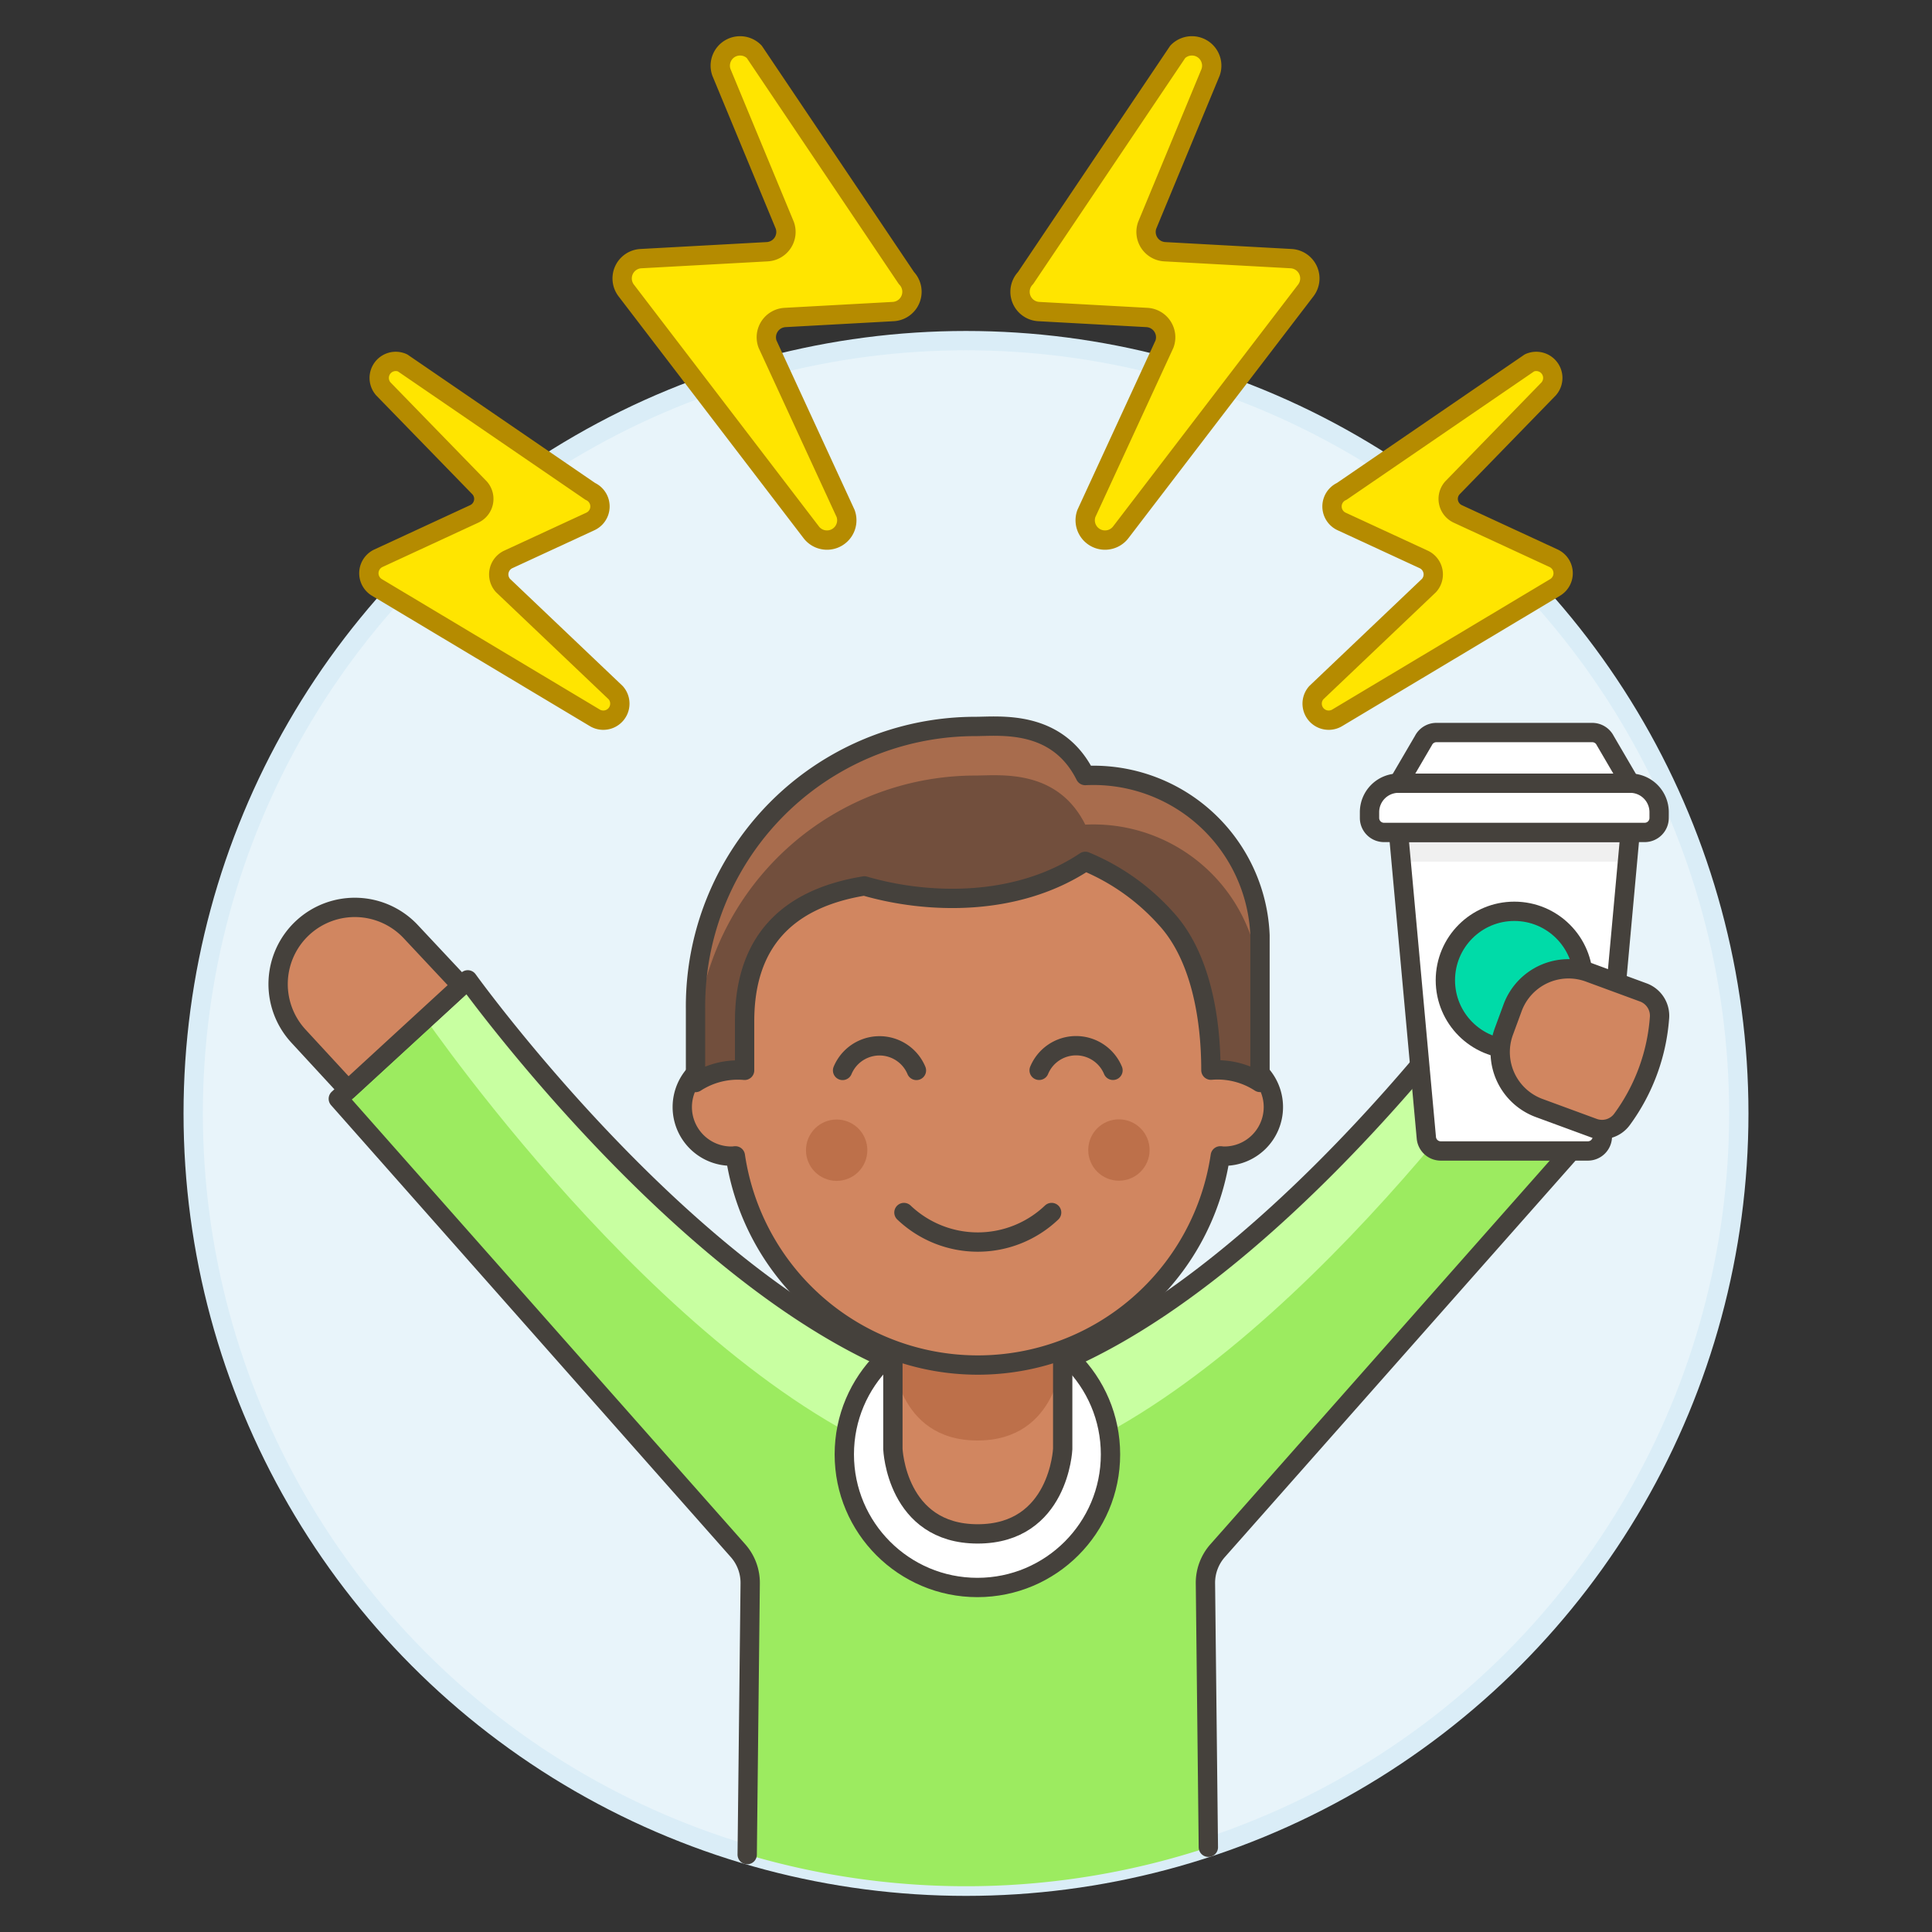<svg xmlns="http://www.w3.org/2000/svg" viewBox="0 0 100 100"><rect x="0" y="0" width="100" height="100" fill="#333333" stroke="none"/><g class="nc-icon-wrapper"><defs/><circle class="a" cx="50" cy="57.631" r="40" fill="#e8f4fa" stroke="#daedf7" stroke-miterlimit="10"/><path class="b" d="M83.711 56.873l-6.7-6.156s-13.653 18.99-26.4 21.075c-12.751-2.085-26.4-21.075-26.4-21.075l-6.7 6.156L38.2 80.263a2.514 2.514 0 0 1 .63 1.692l-.155 14.038a39.993 39.993 0 0 0 23.872-.38l-.151-13.658a2.515 2.515 0 0 1 .631-1.692z" style="" fill="#9ceb60"/><path class="c" d="M50.61 76.646c12.815-2.212 26.453-20.878 28.6-23.914l-2.192-2.015s-13.653 18.99-26.4 21.075c-12.751-2.085-26.4-21.075-26.4-21.075l-2.192 2.015C24.157 55.768 37.8 74.434 50.61 76.646z" style="" fill="#c8ffa1"/><path class="d" d="M62.544 95.613l-.151-13.658a2.515 2.515 0 0 1 .631-1.692l20.687-23.39-6.7-6.156s-13.653 18.99-26.4 21.075c-12.751-2.085-26.4-21.075-26.4-21.075l-6.7 6.156L38.2 80.263a2.514 2.514 0 0 1 .63 1.692l-.155 14.038" fill="none" stroke="#45413c" stroke-linecap="round" stroke-linejoin="round"/><circle class="e" cx="50.59" cy="75.279" r="6.889" stroke="#45413c" stroke-linecap="round" stroke-linejoin="round" fill="#fff"/><path class="f" d="M54.984 75s-.184 4.4-4.394 4.4S46.2 75 46.2 75v-6.9h8.788z" style="" fill="#d18660"/><path class="g" d="M46.2 70.166s.185 4.394 4.394 4.394 4.394-4.394 4.394-4.394V68.1H46.2z" style="" fill="#bd704a"/><path class="d" d="M55.005 75s-.186 4.394-4.4 4.394S46.216 75 46.216 75v-6.9h8.789z" fill="none" stroke="#45413c" stroke-linecap="round" stroke-linejoin="round"/><path class="h" d="M15.672 48.02a3.969 3.969 0 0 1 5.609.223l2.6 2.775-5.868 5.392-2.564-2.78a3.97 3.97 0 0 1 .223-5.61z" stroke="#45413c" stroke-linecap="round" stroke-linejoin="round" fill="#d18660"/><path class="h" d="M63.314 54.761v-3.176a12.7 12.7 0 0 0-25.408 0v3.176a2.541 2.541 0 1 0 0 5.081c.054 0 .1-.012.156-.015a12.687 12.687 0 0 0 25.1 0c.053 0 .1.015.156.015a2.541 2.541 0 1 0 0-5.081z" stroke="#45413c" stroke-linecap="round" stroke-linejoin="round" fill="#d18660"/><circle class="g" cx="43.305" cy="59.534" r="1.588" style="" fill="#bd704a"/><circle class="g" cx="57.915" cy="59.525" r="1.588" style="" fill="#bd704a"/><path class="d" d="M46.788 62.76a5.543 5.543 0 0 0 7.644 0" fill="none" stroke="#45413c" stroke-linecap="round" stroke-linejoin="round"/><path class="d" d="M47.434 55.405a2.071 2.071 0 0 0-3.822 0" fill="none" stroke="#45413c" stroke-linecap="round" stroke-linejoin="round"/><path class="d" d="M57.608 55.4a2.07 2.07 0 0 0-3.822 0" fill="none" stroke="#45413c" stroke-linecap="round" stroke-linejoin="round"/><path class="i" d="M38.541 55.4v-2.545c0-4.079 2.176-6.346 6.2-7 3.191.931 7.839 1.126 11.434-1.271a11.48 11.48 0 0 1 4.171 2.954c1.783 1.931 2.33 5.115 2.33 7.854a4.029 4.029 0 0 1 2.541.635v-7.618a8.63 8.63 0 0 0-9.045-8.267c-1.464-2.925-4.443-2.541-5.714-2.541A14.49 14.49 0 0 0 36 52.22v3.811a4.024 4.024 0 0 1 2.541-.631z" style="" fill="#724f3d"/><path class="j" d="M56.175 40.142c-1.464-2.925-4.443-2.541-5.714-2.541A14.49 14.49 0 0 0 36 52.22v2.541a14.49 14.49 0 0 1 14.46-14.619c1.271 0 4.25-.385 5.714 2.541a8.63 8.63 0 0 1 9.046 8.267v-2.541a8.63 8.63 0 0 0-9.045-8.267z" style="" fill="#a86c4d"/><path class="d" d="M38.541 55.4v-2.545c0-4.079 2.176-6.346 6.2-7 3.191.931 7.839 1.126 11.434-1.271a11.48 11.48 0 0 1 4.171 2.954c1.783 1.931 2.33 5.115 2.33 7.854a4.029 4.029 0 0 1 2.541.635v-7.618a8.63 8.63 0 0 0-9.045-8.267c-1.464-2.925-4.443-2.541-5.714-2.541A14.49 14.49 0 0 0 36 52.22v3.811a4.024 4.024 0 0 1 2.541-.631z" fill="none" stroke="#45413c" stroke-linecap="round" stroke-linejoin="round"/><g><path class="k" d="M82.188 59.574h-7.614a.749.749 0 0 1-.747-.687l-1.442-15.8h11.991l-1.441 15.8a.75.75 0 0 1-.747.687z" style="" fill="#fff"/><path class="l" d="M84.238 44.6l.138-1.513H72.385l.138 1.513h11.715z" style="" fill="#f0f0f0"/><path class="d" d="M82.188 59.574h-7.614a.749.749 0 0 1-.747-.687l-1.442-15.8h11.991l-1.441 15.8a.75.75 0 0 1-.747.687z" fill="none" stroke="#45413c" stroke-linecap="round" stroke-linejoin="round"/><path class="e" d="M85.126 43.087h-13.49a.75.75 0 0 1-.75-.75v-.3a1.5 1.5 0 0 1 1.5-1.5h11.99a1.5 1.5 0 0 1 1.5 1.5v.3a.749.749 0 0 1-.75.75z" stroke="#45413c" stroke-linecap="round" stroke-linejoin="round" fill="#fff"/><path class="e" d="M84.376 40.539H72.385l1.292-2.209a.75.75 0 0 1 .67-.414h8.067a.75.75 0 0 1 .671.414z" stroke="#45413c" stroke-linecap="round" stroke-linejoin="round" fill="#fff"/><circle class="m" cx="78.381" cy="50.738" r="3.569" stroke="#45413c" stroke-linecap="round" stroke-linejoin="round" fill="#00dba8"/></g><path class="h" d="M77.828 53.423l.475-1.29a3.086 3.086 0 0 1 3.981-1.786l2.788 1.026a1.285 1.285 0 0 1 .824 1.3 10.144 10.144 0 0 1-1.936 5.259 1.284 1.284 0 0 1-1.47.457l-2.79-1.026a3.085 3.085 0 0 1-1.872-3.94z" stroke="#45413c" stroke-linecap="round" stroke-linejoin="round" fill="#d18660"/><path class="n" d="M37.34 3.743a1.026 1.026 0 0 1 1.7-1.061l7.875 11.708a1.025 1.025 0 0 1-.681 1.736l-5.6.307a1.026 1.026 0 0 0-.906 1.379l4.04 8.764a1.026 1.026 0 0 1-1.783.97l-9.578-12.52a1.026 1.026 0 0 1 .765-1.639l6.54-.358a1.025 1.025 0 0 0 .908-1.371z" stroke-linejoin="round" fill="#ffe500" stroke="#b58b00"/><path class="n" d="M19.842 20.129a.856.856 0 0 1 .993-1.347l9.716 6.651a.856.856 0 0 1 .008 1.557l-4.248 1.964a.857.857 0 0 0-.278 1.349l5.836 5.551a.856.856 0 0 1-1.083 1.3L19.5 30.4a.856.856 0 0 1 .088-1.506l4.958-2.294a.857.857 0 0 0 .282-1.344z" stroke-linejoin="round" fill="#ffe500" stroke="#b58b00"/><path class="n" d="M62.66 3.743a1.026 1.026 0 0 0-1.7-1.061L53.085 14.39a1.025 1.025 0 0 0 .681 1.736l5.6.307a1.026 1.026 0 0 1 .906 1.379l-4.04 8.764a1.026 1.026 0 0 0 1.783.97l9.578-12.52a1.026 1.026 0 0 0-.765-1.639l-6.54-.358a1.025 1.025 0 0 1-.908-1.371z" stroke-linejoin="round" fill="#ffe500" stroke="#b58b00"/><path class="n" d="M80.158 20.129a.856.856 0 0 0-.993-1.347l-9.716 6.651a.856.856 0 0 0-.008 1.557l4.248 1.964a.857.857 0 0 1 .278 1.349l-5.836 5.551a.856.856 0 0 0 1.083 1.3L80.5 30.4a.856.856 0 0 0-.088-1.506L75.454 26.6a.857.857 0 0 1-.282-1.344z" stroke-linejoin="round" fill="#ffe500" stroke="#b58b00"/></g></svg>